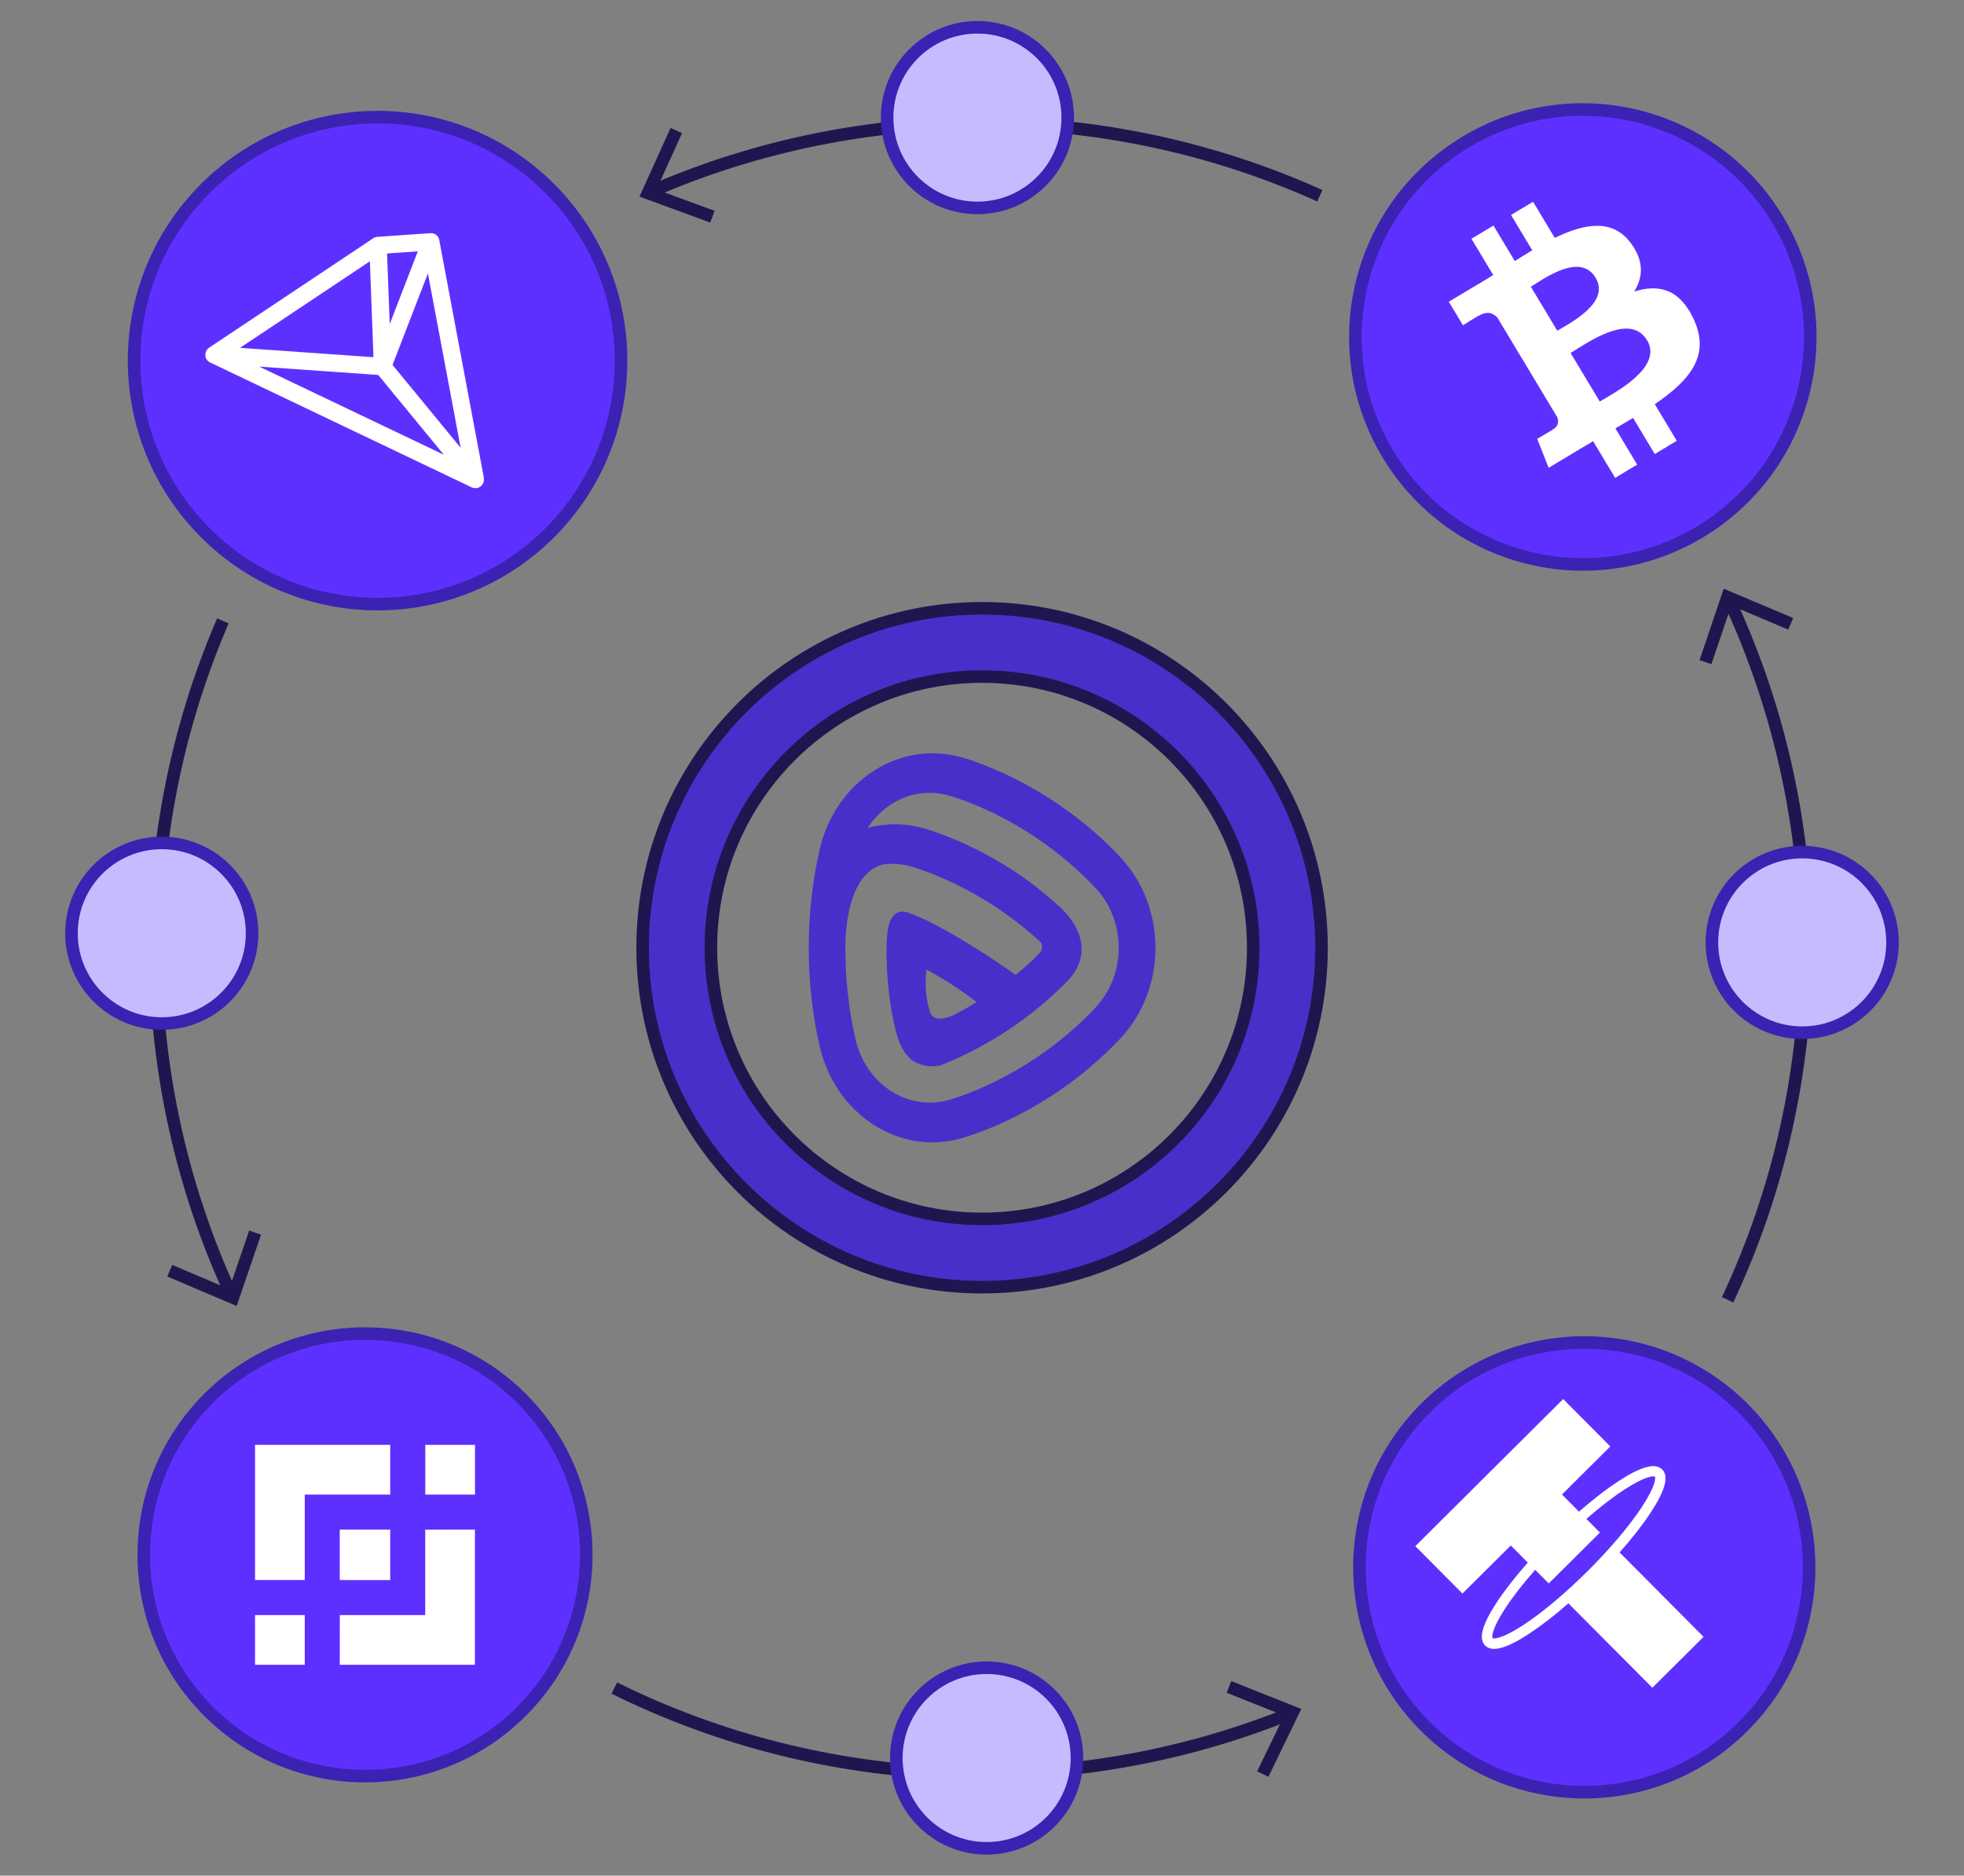 <?xml version="1.0" encoding="UTF-8"?>
<svg id="Capa_1" data-name="Capa 1" xmlns="http://www.w3.org/2000/svg" viewBox="0 0 312.96 298.88">
  <rect x="0" y="0" width="312.96" height="298.88" fill="#808080" stroke="none"/>
  <defs>
    <style>
      .cls-1, .cls-2 {
        fill: #fff;
      }

      .cls-1, .cls-3 {
        fill-rule: evenodd;
      }

      .cls-4, .cls-5, .cls-3, .cls-6, .cls-7 {
        stroke-miterlimit: 10;
        stroke-width: 2px;
      }

      .cls-4, .cls-3 {
        fill: #5e30ff;
      }

      .cls-4, .cls-3, .cls-6 {
        stroke: #3b22b2;
      }

      .cls-5 {
        fill: none;
      }

      .cls-5, .cls-7 {
        stroke: #1e174f;
      }

      .cls-8, .cls-7 {
        fill: #492fc9;
      }

      .cls-6 {
        fill: #c6bbff;
      }

      .cls-9 {
        fill: #1e174f;
      }
    </style>
  </defs>
  <g>
    <g>
      <path class="cls-5" d="M275.6,95.77c16.33,35.23,16.23,76.19-.31,111.35"/>
      <polygon class="cls-9" points="270.82 105.19 272.71 105.83 275.87 96.49 284.96 100.33 285.74 98.48 274.67 93.81 270.82 105.19"/>
    </g>
    <g>
      <path class="cls-5" d="M103.89,30.45c33.89-14.7,72.7-14.45,106.42.74"/>
      <polygon class="cls-9" points="113.18 35.47 113.87 33.59 104.61 30.2 108.68 21.21 106.85 20.39 101.9 31.33 113.18 35.47"/>
    </g>
    <g>
      <path class="cls-5" d="M36.79,206.15c-15.6-33.89-16.03-73.04-1.27-107.22"/>
      <polygon class="cls-9" points="41.6 196.74 39.7 196.09 36.52 205.42 27.44 201.56 26.66 203.41 37.71 208.11 41.6 196.74"/>
    </g>
    <g>
      <path class="cls-5" d="M205.36,273.15c-34.57,13.89-73.84,12.5-107.47-4.16"/>
      <polygon class="cls-9" points="196.2 267.88 195.46 269.74 204.62 273.39 200.32 282.26 202.12 283.13 207.36 272.32 196.2 267.88"/>
    </g>
  </g>
  <path class="cls-8" d="M178.51,136.56c-.39-.42-.79-.83-1.2-1.23-2.98-3-6.4-5.74-10.17-8.16-3.81-2.43-7.77-4.38-11.77-5.8h0c-.52-.19-1.04-.36-1.57-.52-4.89-1.55-10.01-.88-14.41,1.88-4.43,2.78-7.56,7.3-8.8,12.74-.14.61-.27,1.23-.39,1.86-.88,4.44-1.33,9.05-1.33,13.71s.45,9.29,1.33,13.73c.12.62.25,1.24.39,1.84,1.24,5.43,4.37,9.96,8.79,12.73,2.85,1.78,6,2.69,9.19,2.69,1.74,0,3.5-.27,5.22-.82.52-.17,1.05-.34,1.58-.53,4-1.41,7.96-3.36,11.77-5.79,3.71-2.37,7.14-5.11,10.16-8.15.4-.4.79-.8,1.18-1.21,3.63-3.84,5.63-8.98,5.64-14.46,0-5.49-1.99-10.64-5.61-14.49ZM174.56,160.57c-.35.37-.72.75-1.09,1.12-2.82,2.83-6,5.38-9.46,7.59-3.57,2.27-7.26,4.09-10.97,5.41-.48.17-.96.33-1.44.48-3.22,1.02-6.59.58-9.49-1.23-2.92-1.83-4.99-4.82-5.81-8.42-.13-.56-.25-1.13-.36-1.7-.82-4.13-1.23-8.43-1.23-12.79,0-2.06.17-11.62,5.91-13.26.5-.07.99-.12,1.5-.12,1.15,0,2.3.18,3.44.54.48.15.96.31,1.44.48,3.71,1.32,7.4,3.13,10.96,5.4,2.86,1.83,5.48,3.87,7.85,6.05.35.52.28,1.09.05,1.47-.19.31-.57.64-1.36,1.45-.86.8-1.75,1.58-2.67,2.32-2.68-1.98-12.11-8.28-17.18-9.95-1.87-.62-2.69.84-3.01,1.94-.74,2.56-.42,11.92,1.37,17.86,0,.02.02.05.02.07.57,1.84,1.55,3.18,2.49,3.8,0,0,1.91,1.28,4.42.66,3.33-1.33,6.62-3,9.81-5.03,3.47-2.21,6.68-4.77,9.55-7.58.05-.05.1-.11.15-.16.36-.36,3.03-2.59,2.91-5.93-.07-1.89-.93-3.64-2.33-5.33-.57-.68-1.24-1.32-2-1.94-2.13-1.89-4.41-3.67-6.95-5.3-3.81-2.43-7.77-4.38-11.77-5.8h0c-.52-.19-1.04-.36-1.57-.52-3.15-1-6.39-1.04-9.48-.23.95-1.49,2.42-2.92,3.84-3.82,1.87-1.17,3.94-1.77,6.04-1.77,1.15,0,2.3.18,3.44.54.48.15.96.31,1.44.48,3.71,1.32,7.4,3.13,10.96,5.4,3.52,2.26,6.71,4.82,9.47,7.6.38.38.74.76,1.11,1.14,2.39,2.54,3.7,5.93,3.7,9.55,0,3.61-1.32,7-3.72,9.53ZM155.63,159.69c-1.09.67-2.19,1.29-3.3,1.87-.19.09-.37.18-.54.26,0,0-2.97,1.41-3.58-.52-1.14-3.56-.57-6.81-.57-6.81,0,0,4.1,2.17,7.99,5.2Z"/>
  <g>
    <path class="cls-4" d="M32.73,30.03c-15.15,15.15-15.15,39.71,0,54.87,15.15,15.15,39.71,15.15,54.87,0,15.15-15.15,15.15-39.71,0-54.87-15.15-15.15-39.71-15.15-54.87,0Z"/>
    <path class="cls-2" d="M69.56,37.48s-.07-.06-.11-.09c-.03-.02-.06-.04-.1-.06-.05-.03-.09-.05-.14-.07-.02,0-.04-.02-.06-.03-.01,0-.03,0-.04-.01-.05-.02-.1-.03-.16-.04-.04,0-.07-.02-.1-.02-.05,0-.1,0-.15,0-.04,0-.08,0-.12,0,0,0-.02,0-.03,0l-8.42.58c-.07,0-.14.02-.21.03-.02,0-.04,0-.05.01-.07.02-.13.04-.19.07-.01,0-.03.01-.04.02-.06.03-.12.06-.17.1l-26.13,17.42s-.09.07-.14.1c0,0,0,0,0,0-.06.05-.12.11-.17.18,0,.01-.02.02-.03.04-.05.06-.09.12-.12.19,0,0,0,.01-.01.02-.04.07-.07.15-.09.23,0,.02,0,.03-.01.05-.02.08-.03.15-.04.23,0,0,0,0,0,.01,0,0,0,0,0,0,0,.06,0,.13,0,.19,0,.02,0,.04,0,.05,0,.02,0,.05,0,.07.01.07.03.14.05.21,0,0,0,.02,0,.03.03.07.06.14.1.21.01.02.02.04.03.05.04.06.08.12.12.17,0,0,.01.02.02.02.05.06.11.11.17.16.02.01.03.02.05.04.05.04.1.07.16.1.02,0,.03.02.05.03,0,0,.01,0,.02,0l41.66,19.89c.06.03.13.05.19.07.01,0,.03,0,.04.01.06.02.13.03.19.04.02,0,.05,0,.07,0,.07,0,.14,0,.2,0,.01,0,.02,0,.04,0,.08,0,.15-.02.23-.04.02,0,.05-.01.07-.02.06-.02.12-.04.17-.07.02,0,.04-.02.05-.03.06-.03.13-.07.18-.12,0,0,.01-.01.02-.02,0,0,0,0,.01,0,.03-.03.07-.06.1-.09,0,0,0,0,0,0h0s0,0,0,0c0,0,0,0,0,0,.05-.05.1-.11.14-.17.01-.02.02-.03.03-.05.04-.06.08-.13.11-.19,0,0,0-.02.01-.03.03-.06.05-.12.06-.19,0-.02,0-.04.01-.05.02-.07.03-.14.03-.22,0,0,0-.02,0-.02,0-.07,0-.13,0-.2,0-.02,0-.04,0-.06,0-.02,0-.03,0-.05l-7.11-37.88s0-.02,0-.03c0-.04-.02-.08-.03-.12-.01-.05-.03-.09-.04-.14-.01-.03-.03-.07-.05-.1-.02-.04-.05-.09-.07-.13-.02-.03-.04-.06-.07-.09-.03-.04-.06-.08-.09-.11-.03-.03-.06-.05-.09-.08ZM70.72,72.46l-29.41-14.04,18.96,1.33,10.45,12.71ZM38.26,55.42l20.68-13.78.57,15.28-21.25-1.49ZM73.4,71.35l-10.85-13.2,5.64-14.58,5.21,27.77ZM62.1,51.62l-.42-11.23,4.9-.34-4.47,11.57Z"/>
  </g>
  <g>
    <path class="cls-4" d="M227.19,224.35c-14.03,13.95-14.09,36.64-.14,50.67s36.64,14.09,50.67.14c14.03-13.95,14.09-36.64.14-50.67-13.95-14.03-36.64-14.09-50.67-.14Z"/>
    <path class="cls-2" d="M257.91,236.01c-1.92,1.26-4.07,2.92-6.3,4.87l-2.71-2.73,7.7-7.66-7.51-7.55-23.56,23.44,7.51,7.55,7.7-7.66,2.71,2.73c-1.95,2.21-3.63,4.35-4.9,6.27-2.37,3.58-2.99,5.85-1.89,6.95s3.37.49,6.96-1.86c1.92-1.26,4.07-2.92,6.3-4.87l13.38,13.45,8.16-8.11-13.38-13.45c1.95-2.21,3.63-4.35,4.9-6.27,2.37-3.58,2.99-5.85,1.89-6.95-1.09-1.1-3.37-.49-6.96,1.86ZM261.6,240.19c-2,3.02-5.07,6.64-8.64,10.19s-7.21,6.6-10.24,8.58c-3.46,2.26-4.75,2.21-4.88,2.07-.13-.13-.18-1.42,2.1-4.87,1.21-1.83,2.82-3.88,4.69-6.01l2.16,2.17,8.16-8.11-2.16-2.17c2.13-1.86,4.19-3.46,6.03-4.66,3.46-2.26,4.75-2.21,4.88-2.07.13.13.18,1.42-2.1,4.87Z"/>
  </g>
  <g>
    <path class="cls-3" d="M33.23,222.83c-13.76,13.76-13.76,36.11,0,49.87,13.76,13.76,36.11,13.76,49.87,0,13.76-13.76,13.76-36.11,0-49.87-13.76-13.76-36.11-13.76-49.87,0Z"/>
    <g>
      <polygon class="cls-1" points="40.64 230.24 62.18 230.24 62.18 238.16 48.56 238.16 48.56 251.77 40.64 251.77 40.64 230.24"/>
      <polygon class="cls-1" points="62.18 243.74 62.18 243.75 62.18 251.78 54.15 251.78 54.14 251.78 54.14 251.77 54.14 250.36 54.14 249.68 54.14 243.74 62.18 243.74 62.18 243.74 62.18 243.74"/>
      <rect class="cls-2" x="40.64" y="257.36" width="7.92" height="7.92"/>
      <polygon class="cls-1" points="75.68 243.75 75.68 265.28 54.14 265.28 54.15 257.36 67.76 257.36 67.76 243.75 75.68 243.74 75.68 243.75"/>
      <rect class="cls-2" x="67.77" y="230.24" width="7.92" height="7.92"/>
    </g>
  </g>
  <path class="cls-7" d="M156.49,96.93c-29.87,0-54.09,24.22-54.09,54.09s24.22,54.09,54.09,54.09,54.09-24.22,54.09-54.09-24.22-54.09-54.09-54.09ZM156.49,194.23c-23.86,0-43.21-19.34-43.21-43.21s19.34-43.21,43.21-43.21,43.21,19.34,43.21,43.21-19.34,43.21-43.21,43.21Z"/>
  <g>
    <path class="cls-4" d="M233.55,22.64c-17.15,10.31-22.7,32.57-12.39,49.72,10.31,17.15,32.57,22.71,49.72,12.4,17.16-10.31,22.71-32.57,12.4-49.73h0c-10.31-17.15-32.57-22.71-49.73-12.4Z"/>
    <path class="cls-2" d="M247.76,37.92l-3.47-5.77-3.51,2.11,3.38,5.62c-.92.55-1.86,1.14-2.78,1.72l-3.4-5.66-3.51,2.11,3.47,5.77c-.75.47-1.49.94-2.22,1.37v-.02s-4.86,2.91-4.86,2.91l2.26,3.75s2.56-1.61,2.55-1.53c1.42-.85,2.38-.31,2.95.33l3.95,6.58c.1-.06.23-.13.39-.2l-.37.22,5.53,9.21c.21.49.37,1.36-.62,1.96.07.01-2.55,1.53-2.55,1.53l1.82,4.62,4.57-2.75c.85-.51,1.7-1,2.52-1.49l3.51,5.84,3.51-2.11-3.47-5.78c.97-.56,1.91-1.11,2.82-1.66l3.45,5.75,3.51-2.11-3.5-5.83c5.7-3.89,8.94-7.86,6.12-13.71-2.27-4.72-5.57-5.45-9.4-4.24,1.41-2.26,1.59-4.86-.54-7.72h0c-2.9-3.92-7.33-3.16-12.11-.83ZM262.45,54.19h0c2.62,4.36-5.14,8.36-7.53,9.79l-4.65-7.73c2.38-1.43,9.44-6.6,12.17-2.05ZM254.26,44.26c2.38,3.97-4.12,7.25-6.11,8.44l-4.21-7.01c1.98-1.19,7.84-5.57,10.32-1.43Z"/>
  </g>
  <circle class="cls-6" cx="25.78" cy="148.71" r="14.39"/>
  <circle class="cls-6" cx="155.75" cy="18.74" r="14.39"/>
  <circle class="cls-6" cx="157.22" cy="280.14" r="14.39"/>
  <circle class="cls-6" cx="287.18" cy="150.17" r="14.39"/>
</svg>